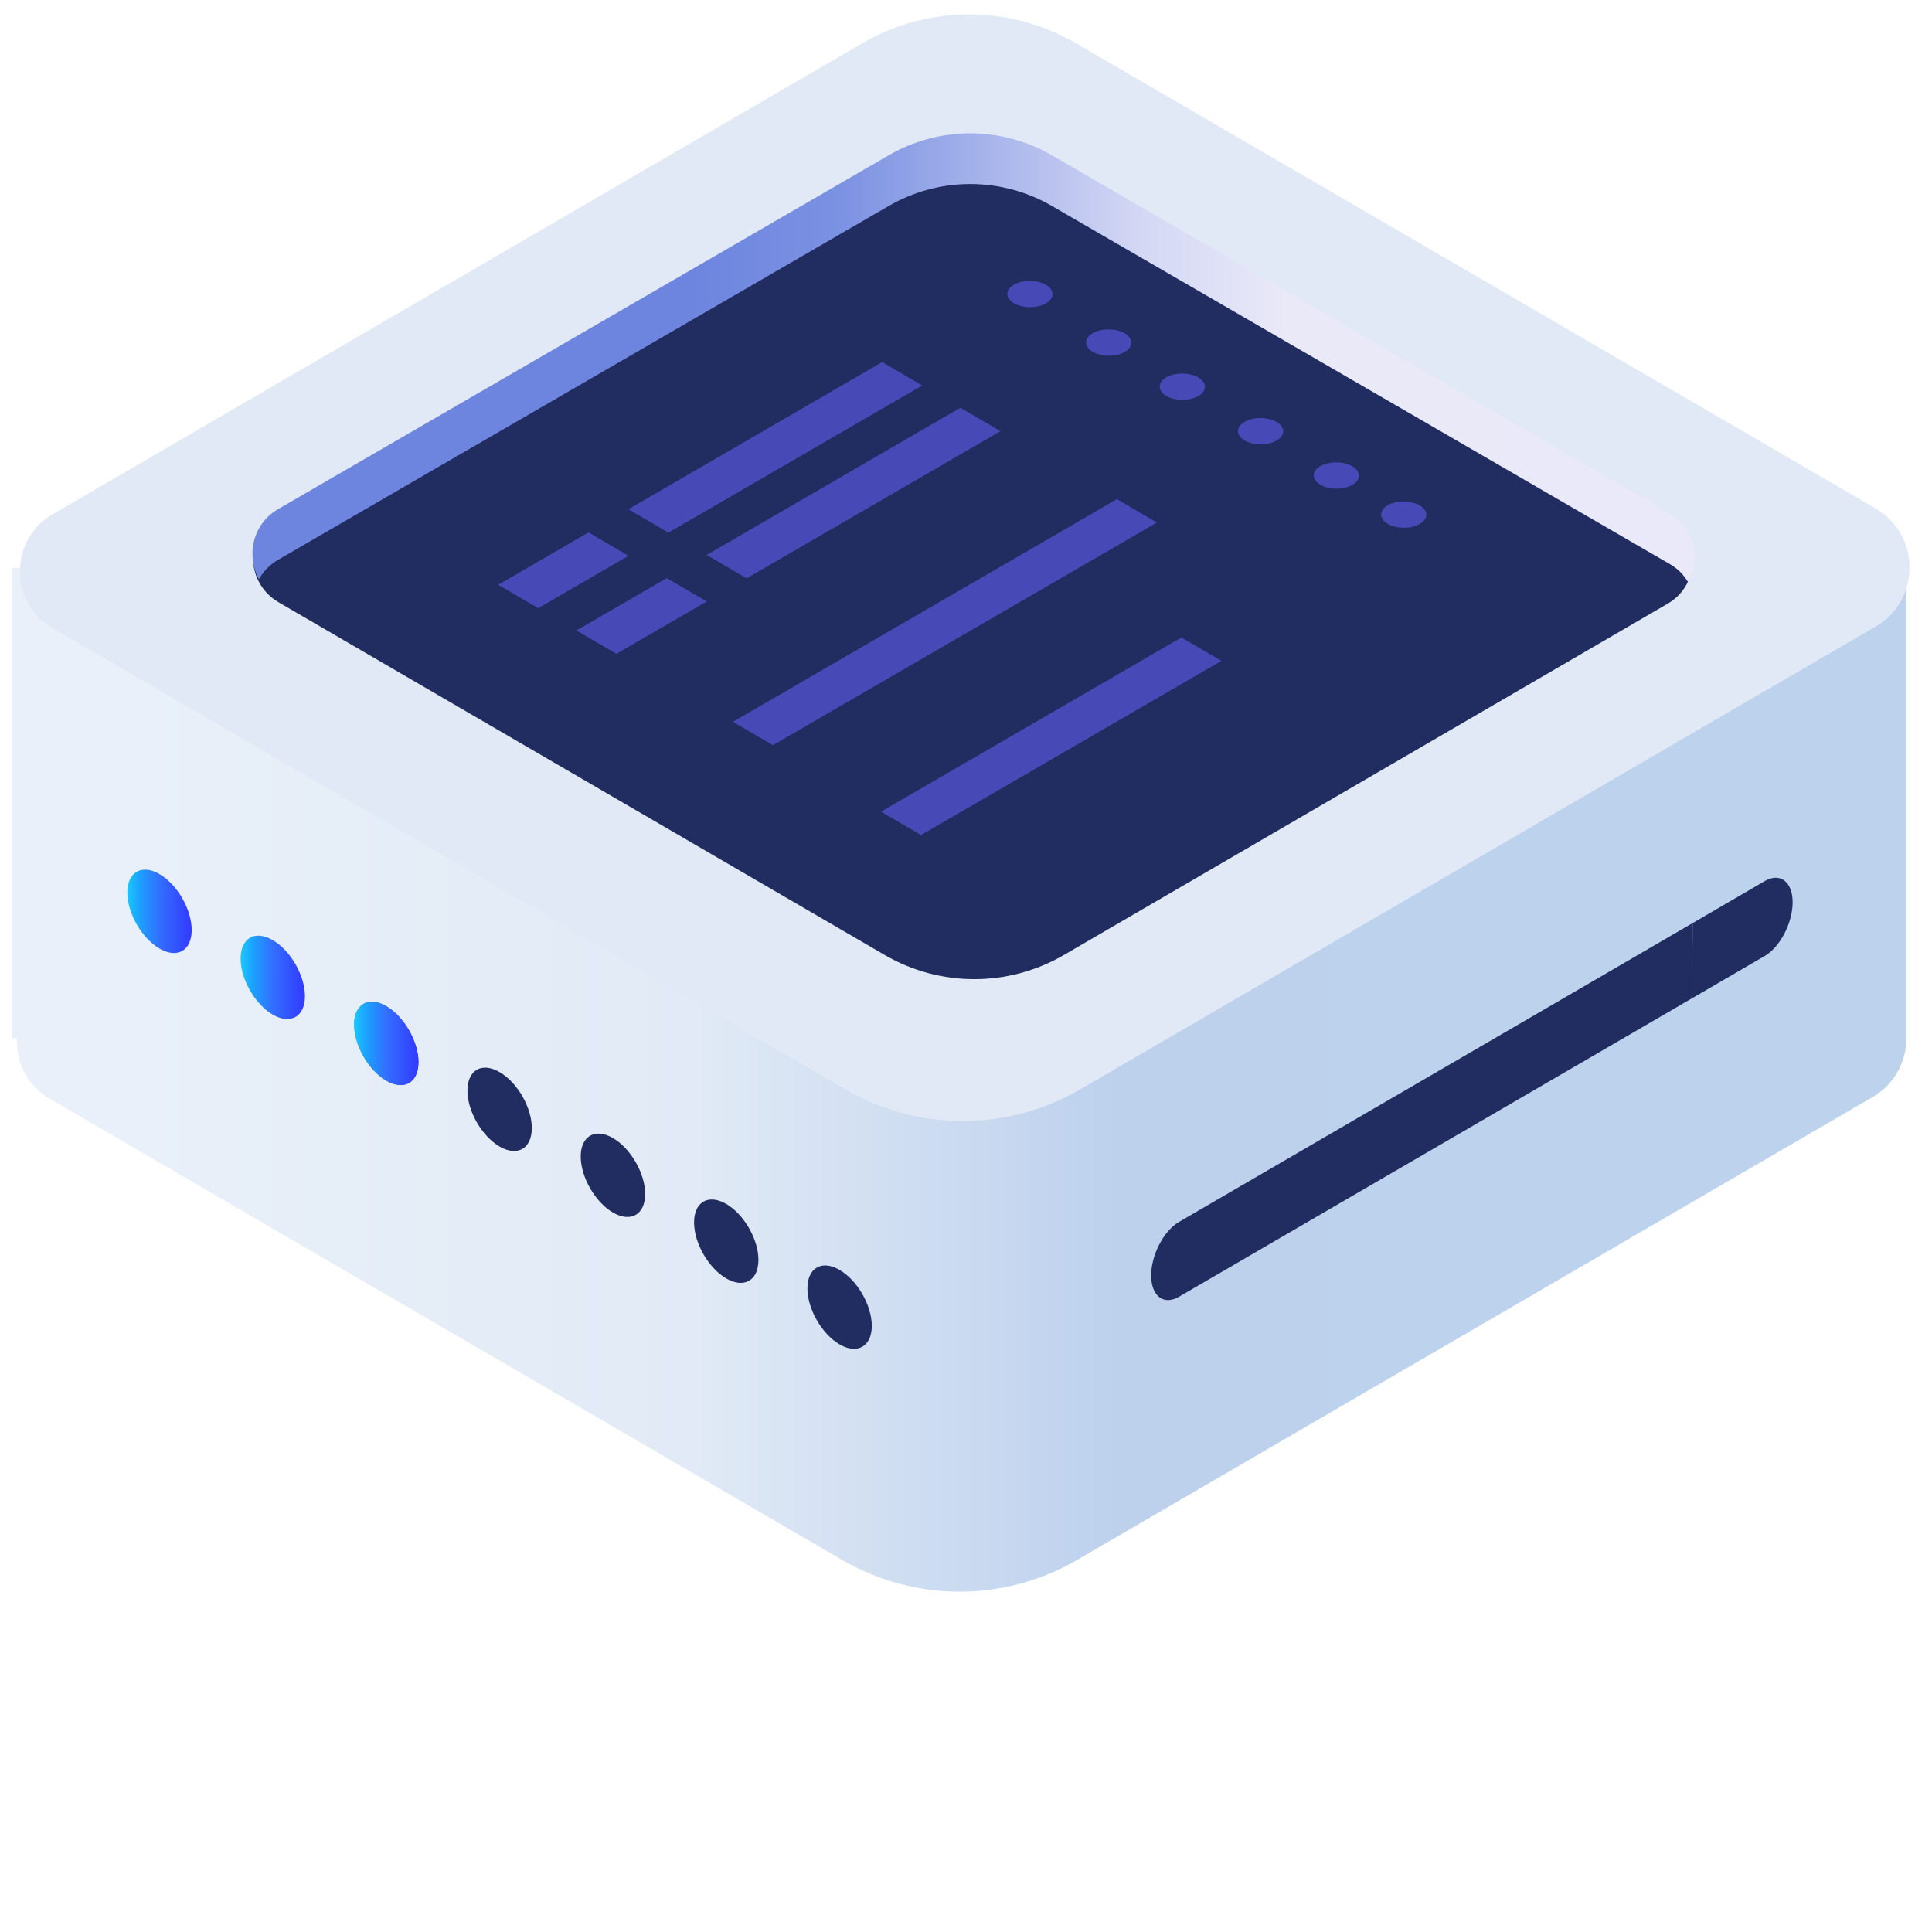 <?xml version="1.0" encoding="UTF-8" standalone="no"?>
<!DOCTYPE svg PUBLIC "-//W3C//DTD SVG 1.1//EN" "http://www.w3.org/Graphics/SVG/1.1/DTD/svg11.dtd">
<svg width="100%" height="100%" viewBox="0 0 800 800" version="1.1" xmlns="http://www.w3.org/2000/svg" xmlns:xlink="http://www.w3.org/1999/xlink" xml:space="preserve" xmlns:serif="http://www.serif.com/" style="fill-rule:evenodd;clip-rule:evenodd;stroke-linejoin:round;stroke-miterlimit:2;">
    <g transform="matrix(20.758,0,0,20.758,-13051.5,-2403.18)">
        <path d="M666.774,127.101L666.774,136.479C666.773,136.936 666.548,137.395 666.099,137.656L650.231,146.888C648.781,147.732 646.994,147.732 645.544,146.888L629.73,137.686C629.273,137.42 629.059,136.944 629.084,136.479L628.987,136.479L628.987,127.101L666.774,127.101Z" style="fill:url(#_Linear1);"/>
    </g>
    <g transform="matrix(20.758,0,0,20.758,-13049.8,-2401.28)">
        <path d="M650.212,137.41L666.08,128.178C666.979,127.655 666.979,126.347 666.08,125.824L650.126,116.542C648.808,115.775 647.183,115.775 645.865,116.542L629.711,125.94C628.845,126.444 628.845,127.705 629.711,128.208L645.526,137.41C646.976,138.253 648.763,138.253 650.212,137.41Z" style="fill:rgb(224,233,245);fill-rule:nonzero;"/>
    </g>
    <g transform="matrix(20.758,0,0,20.758,-13049.8,-2401.28)">
        <path d="M652.183,140.054C651.877,140.232 651.627,140.713 651.627,141.124C651.627,141.535 651.877,141.725 652.183,141.547L662.416,135.593L662.429,134.093L652.183,140.054Z" style="fill:rgb(33,45,96);fill-rule:nonzero;"/>
    </g>
    <g transform="matrix(20.758,0,0,20.758,-13049.8,-2401.28)">
        <path d="M663.867,133.255L662.429,134.093L662.416,135.593L663.867,134.749C664.173,134.571 664.423,134.089 664.423,133.679C664.423,133.268 664.173,133.078 663.867,133.255Z" style="fill:rgb(33,45,96);fill-rule:nonzero;"/>
    </g>
    <g transform="matrix(20.758,0,0,20.758,-13049.8,-2401.28)">
        <path d="M644.77,141.381C644.77,141.791 645.057,142.29 645.411,142.497C645.766,142.704 646.054,142.538 646.054,142.128C646.054,141.718 645.766,141.218 645.411,141.012C645.057,140.805 644.77,140.971 644.77,141.381Z" style="fill:rgb(33,45,96);fill-rule:nonzero;"/>
    </g>
    <g transform="matrix(20.758,0,0,20.758,-13049.8,-2401.28)">
        <path d="M642.509,140.065C642.509,140.476 642.796,140.976 643.151,141.182C643.506,141.388 643.793,141.223 643.793,140.813C643.793,140.403 643.506,139.903 643.151,139.696C642.796,139.49 642.509,139.655 642.509,140.065Z" style="fill:rgb(33,45,96);fill-rule:nonzero;"/>
    </g>
    <g transform="matrix(20.758,0,0,20.758,-13049.8,-2401.28)">
        <path d="M640.248,138.75C640.248,139.16 640.535,139.66 640.89,139.867C641.245,140.073 641.533,139.908 641.533,139.498C641.533,139.087 641.245,138.587 640.89,138.381C640.535,138.175 640.248,138.34 640.248,138.75Z" style="fill:rgb(33,45,96);fill-rule:nonzero;"/>
    </g>
    <g transform="matrix(20.758,0,0,20.758,-13049.8,-2401.28)">
        <path d="M637.988,137.435C637.988,137.845 638.275,138.345 638.63,138.551C638.985,138.757 639.272,138.592 639.272,138.182C639.272,137.772 638.985,137.272 638.63,137.066C638.275,136.859 637.988,137.025 637.988,137.435Z" style="fill:rgb(33,45,96);fill-rule:nonzero;"/>
    </g>
    <g transform="matrix(20.758,0,0,20.758,-13049.8,-2401.28)">
        <path d="M635.727,136.12C635.727,136.53 636.014,137.029 636.369,137.236C636.724,137.442 637.011,137.277 637.011,136.867C637.011,136.457 636.724,135.957 636.369,135.75C636.014,135.544 635.727,135.709 635.727,136.12Z" style="fill:url(#_Linear2);"/>
    </g>
    <g transform="matrix(20.758,0,0,20.758,-13049.8,-2401.28)">
        <path d="M635.727,136.12C635.727,136.53 636.014,137.029 636.369,137.236C636.724,137.442 637.011,137.277 637.011,136.867C637.011,136.457 636.724,135.957 636.369,135.75C636.014,135.544 635.727,135.709 635.727,136.12Z" style="fill:url(#_Linear3);"/>
    </g>
    <g transform="matrix(20.758,0,0,20.758,-13096.8,-2428.61)">
        <path d="M635.727,136.12C635.727,136.53 636.014,137.029 636.369,137.236C636.724,137.442 637.011,137.277 637.011,136.867C637.011,136.457 636.724,135.957 636.369,135.75C636.014,135.544 635.727,135.709 635.727,136.12Z" style="fill:url(#_Linear4);"/>
    </g>
    <g transform="matrix(20.758,0,0,20.758,-13143.7,-2455.96)">
        <path d="M635.727,136.12C635.727,136.53 636.014,137.029 636.369,137.236C636.724,137.442 637.011,137.277 637.011,136.867C637.011,136.457 636.724,135.957 636.369,135.75C636.014,135.544 635.727,135.709 635.727,136.12Z" style="fill:url(#_Linear5);"/>
    </g>
    <g transform="matrix(24.148,0,0,24.148,-16016.1,-1740.56)">
        <path d="M678.419,88.455L668.026,82.407C667.437,82.065 667.437,81.208 668.026,80.866L678.476,74.786C679.339,74.283 680.404,74.283 681.267,74.786L691.848,80.942C692.415,81.272 692.415,82.097 691.848,82.428L681.49,88.455C680.539,89.007 679.368,89.007 678.419,88.455Z" style="fill:rgb(33,45,96);fill-rule:nonzero;"/>
    </g>
    <g transform="matrix(24.148,0,0,24.148,-16016.1,-1740.56)">
        <path d="M668.018,81.677L678.488,75.61C679.353,75.109 680.418,75.109 681.284,75.61L691.884,81.753C692.02,81.832 692.122,81.939 692.193,82.06C692.419,81.672 692.318,81.135 691.884,80.884L681.284,74.741C680.418,74.24 679.353,74.24 678.488,74.741L668.018,80.808C667.575,81.065 667.465,81.611 667.688,82.012C667.761,81.879 667.871,81.762 668.018,81.677Z" style="fill:url(#_Linear6);"/>
    </g>
    <g transform="matrix(20.67,0,0,20.67,-9950.8,-4855.58)">
        <path d="M502.366,240.987C502.189,241.089 501.902,241.088 501.725,240.985C501.548,240.882 501.548,240.715 501.724,240.613C501.901,240.51 502.187,240.511 502.365,240.615C502.541,240.718 502.541,240.884 502.366,240.987Z" style="fill:rgb(71,74,182);fill-rule:nonzero;"/>
    </g>
    <g transform="matrix(20.67,0,0,20.67,-9952.55,-4855.53)">
        <path d="M504.029,241.957C503.852,242.06 503.566,242.059 503.388,241.956C503.211,241.853 503.21,241.686 503.387,241.583C503.564,241.481 503.851,241.482 504.028,241.585C504.204,241.689 504.204,241.856 504.029,241.957Z" style="fill:rgb(71,74,182);fill-rule:nonzero;"/>
    </g>
    <g transform="matrix(20.67,0,0,20.67,-9956.45,-4857.35)">
        <path d="M505.692,242.929C505.515,243.031 505.229,243.031 505.051,242.927C504.874,242.824 504.874,242.657 505.051,242.554C505.227,242.453 505.514,242.453 505.691,242.556C505.868,242.66 505.868,242.827 505.692,242.929Z" style="fill:rgb(71,74,182);fill-rule:nonzero;"/>
    </g>
    <g transform="matrix(20.67,0,0,20.67,-9958.41,-4858.99)">
        <path d="M507.355,243.9C507.178,244.002 506.892,244.001 506.714,243.898C506.537,243.794 506.537,243.627 506.713,243.526C506.89,243.423 507.177,243.424 507.354,243.528C507.531,243.63 507.532,243.797 507.355,243.9Z" style="fill:rgb(71,74,182);fill-rule:nonzero;"/>
    </g>
    <g transform="matrix(20.67,0,0,20.67,-9961.42,-4860.71)">
        <path d="M509.018,244.871C508.841,244.973 508.555,244.972 508.378,244.869C508.201,244.765 508.201,244.599 508.377,244.497C508.553,244.394 508.84,244.395 509.017,244.499C509.194,244.602 509.195,244.768 509.018,244.871Z" style="fill:rgb(71,74,182);fill-rule:nonzero;"/>
    </g>
    <g transform="matrix(20.67,0,0,20.67,-9967.9,-4864.59)">
        <path d="M510.681,245.841C510.504,245.944 510.218,245.943 510.041,245.84C509.864,245.737 509.864,245.57 510.04,245.467C510.216,245.366 510.503,245.366 510.68,245.469C510.857,245.573 510.858,245.74 510.681,245.841Z" style="fill:rgb(71,74,182);fill-rule:nonzero;"/>
    </g>
    <g transform="matrix(20.67,0,0,20.67,-9953.33,-4857.72)">
        <path d="M499.207,242.267L494.123,245.215L494.925,245.683L500.009,242.736L499.207,242.267Z" style="fill:rgb(71,74,182);fill-rule:nonzero;"/>
    </g>
    <g transform="matrix(20.67,0,0,20.67,-9953.33,-4857.72)">
        <path d="M500.775,243.182L495.691,246.13L496.493,246.598L501.577,243.651L500.775,243.182Z" style="fill:rgb(71,74,182);fill-rule:nonzero;"/>
    </g>
    <g transform="matrix(20.67,0,0,20.67,-9953.33,-4857.72)">
        <path d="M503.91,245.012L496.217,249.473L497.019,249.941L504.711,245.481L503.91,245.012Z" style="fill:rgb(71,74,182);fill-rule:nonzero;"/>
    </g>
    <g transform="matrix(20.67,0,0,20.67,-9951.63,-4855.32)">
        <path d="M499.102,251.157L499.904,251.625L505.921,248.136L505.118,247.668L499.102,251.157Z" style="fill:rgb(71,74,182);fill-rule:nonzero;"/>
    </g>
    <g transform="matrix(20.67,0,0,20.67,-9953.33,-4857.72)">
        <path d="M491.515,246.728L492.317,247.196L494.125,246.147L493.324,245.679L491.515,246.728Z" style="fill:rgb(71,74,182);fill-rule:nonzero;"/>
    </g>
    <g transform="matrix(20.67,0,0,20.67,-9953.33,-4857.72)">
        <path d="M493.082,247.643L493.884,248.111L495.693,247.062L494.891,246.594L493.082,247.643Z" style="fill:rgb(71,74,182);fill-rule:nonzero;"/>
    </g>
    <defs>
        <linearGradient id="_Linear1" x1="0" y1="0" x2="1" y2="0" gradientUnits="userSpaceOnUse" gradientTransform="matrix(28.265,0,0,28.265,631.252,137.311)"><stop offset="0" style="stop-color:rgb(233,240,249);stop-opacity:1"/><stop offset="0.4" style="stop-color:rgb(225,234,246);stop-opacity:1"/><stop offset="0.7" style="stop-color:rgb(189,209,237);stop-opacity:1"/><stop offset="1" style="stop-color:rgb(189,210,237);stop-opacity:1"/></linearGradient>
        <linearGradient id="_Linear2" x1="0" y1="0" x2="1" y2="0" gradientUnits="userSpaceOnUse" gradientTransform="matrix(1.284,0,0,1.284,635.727,136.493)"><stop offset="0" style="stop-color:rgb(26,200,255);stop-opacity:1"/><stop offset="0.2" style="stop-color:rgb(28,160,255);stop-opacity:1"/><stop offset="0.5" style="stop-color:rgb(51,111,255);stop-opacity:1"/><stop offset="1" style="stop-color:rgb(51,57,255);stop-opacity:1"/></linearGradient>
        <linearGradient id="_Linear3" x1="0" y1="0" x2="1" y2="0" gradientUnits="userSpaceOnUse" gradientTransform="matrix(1.284,0,0,1.284,635.727,136.493)"><stop offset="0" style="stop-color:rgb(26,200,255);stop-opacity:1"/><stop offset="0.2" style="stop-color:rgb(28,160,255);stop-opacity:1"/><stop offset="0.5" style="stop-color:rgb(51,111,255);stop-opacity:1"/><stop offset="1" style="stop-color:rgb(51,57,255);stop-opacity:1"/></linearGradient>
        <linearGradient id="_Linear4" x1="0" y1="0" x2="1" y2="0" gradientUnits="userSpaceOnUse" gradientTransform="matrix(1.284,0,0,1.284,635.727,136.493)"><stop offset="0" style="stop-color:rgb(26,200,255);stop-opacity:1"/><stop offset="0.2" style="stop-color:rgb(28,160,255);stop-opacity:1"/><stop offset="0.5" style="stop-color:rgb(51,111,255);stop-opacity:1"/><stop offset="1" style="stop-color:rgb(51,57,255);stop-opacity:1"/></linearGradient>
        <linearGradient id="_Linear5" x1="0" y1="0" x2="1" y2="0" gradientUnits="userSpaceOnUse" gradientTransform="matrix(1.284,0,0,1.284,635.727,136.493)"><stop offset="0" style="stop-color:rgb(26,200,255);stop-opacity:1"/><stop offset="0.2" style="stop-color:rgb(28,160,255);stop-opacity:1"/><stop offset="0.5" style="stop-color:rgb(51,111,255);stop-opacity:1"/><stop offset="1" style="stop-color:rgb(51,57,255);stop-opacity:1"/></linearGradient>
        <linearGradient id="_Linear6" x1="0" y1="0" x2="1" y2="0" gradientUnits="userSpaceOnUse" gradientTransform="matrix(-25.563,-3.13053e-16,3.13053e-16,-25.563,692.968,78.212)"><stop offset="0" style="stop-color:rgb(233,233,249);stop-opacity:1"/><stop offset="0.3" style="stop-color:rgb(233,233,248);stop-opacity:1"/><stop offset="0.4" style="stop-color:rgb(211,215,244);stop-opacity:1"/><stop offset="0.6" style="stop-color:rgb(123,145,226);stop-opacity:1"/><stop offset="0.7" style="stop-color:rgb(109,133,223);stop-opacity:1"/><stop offset="1" style="stop-color:rgb(109,133,223);stop-opacity:1"/></linearGradient>
    </defs>
</svg>
